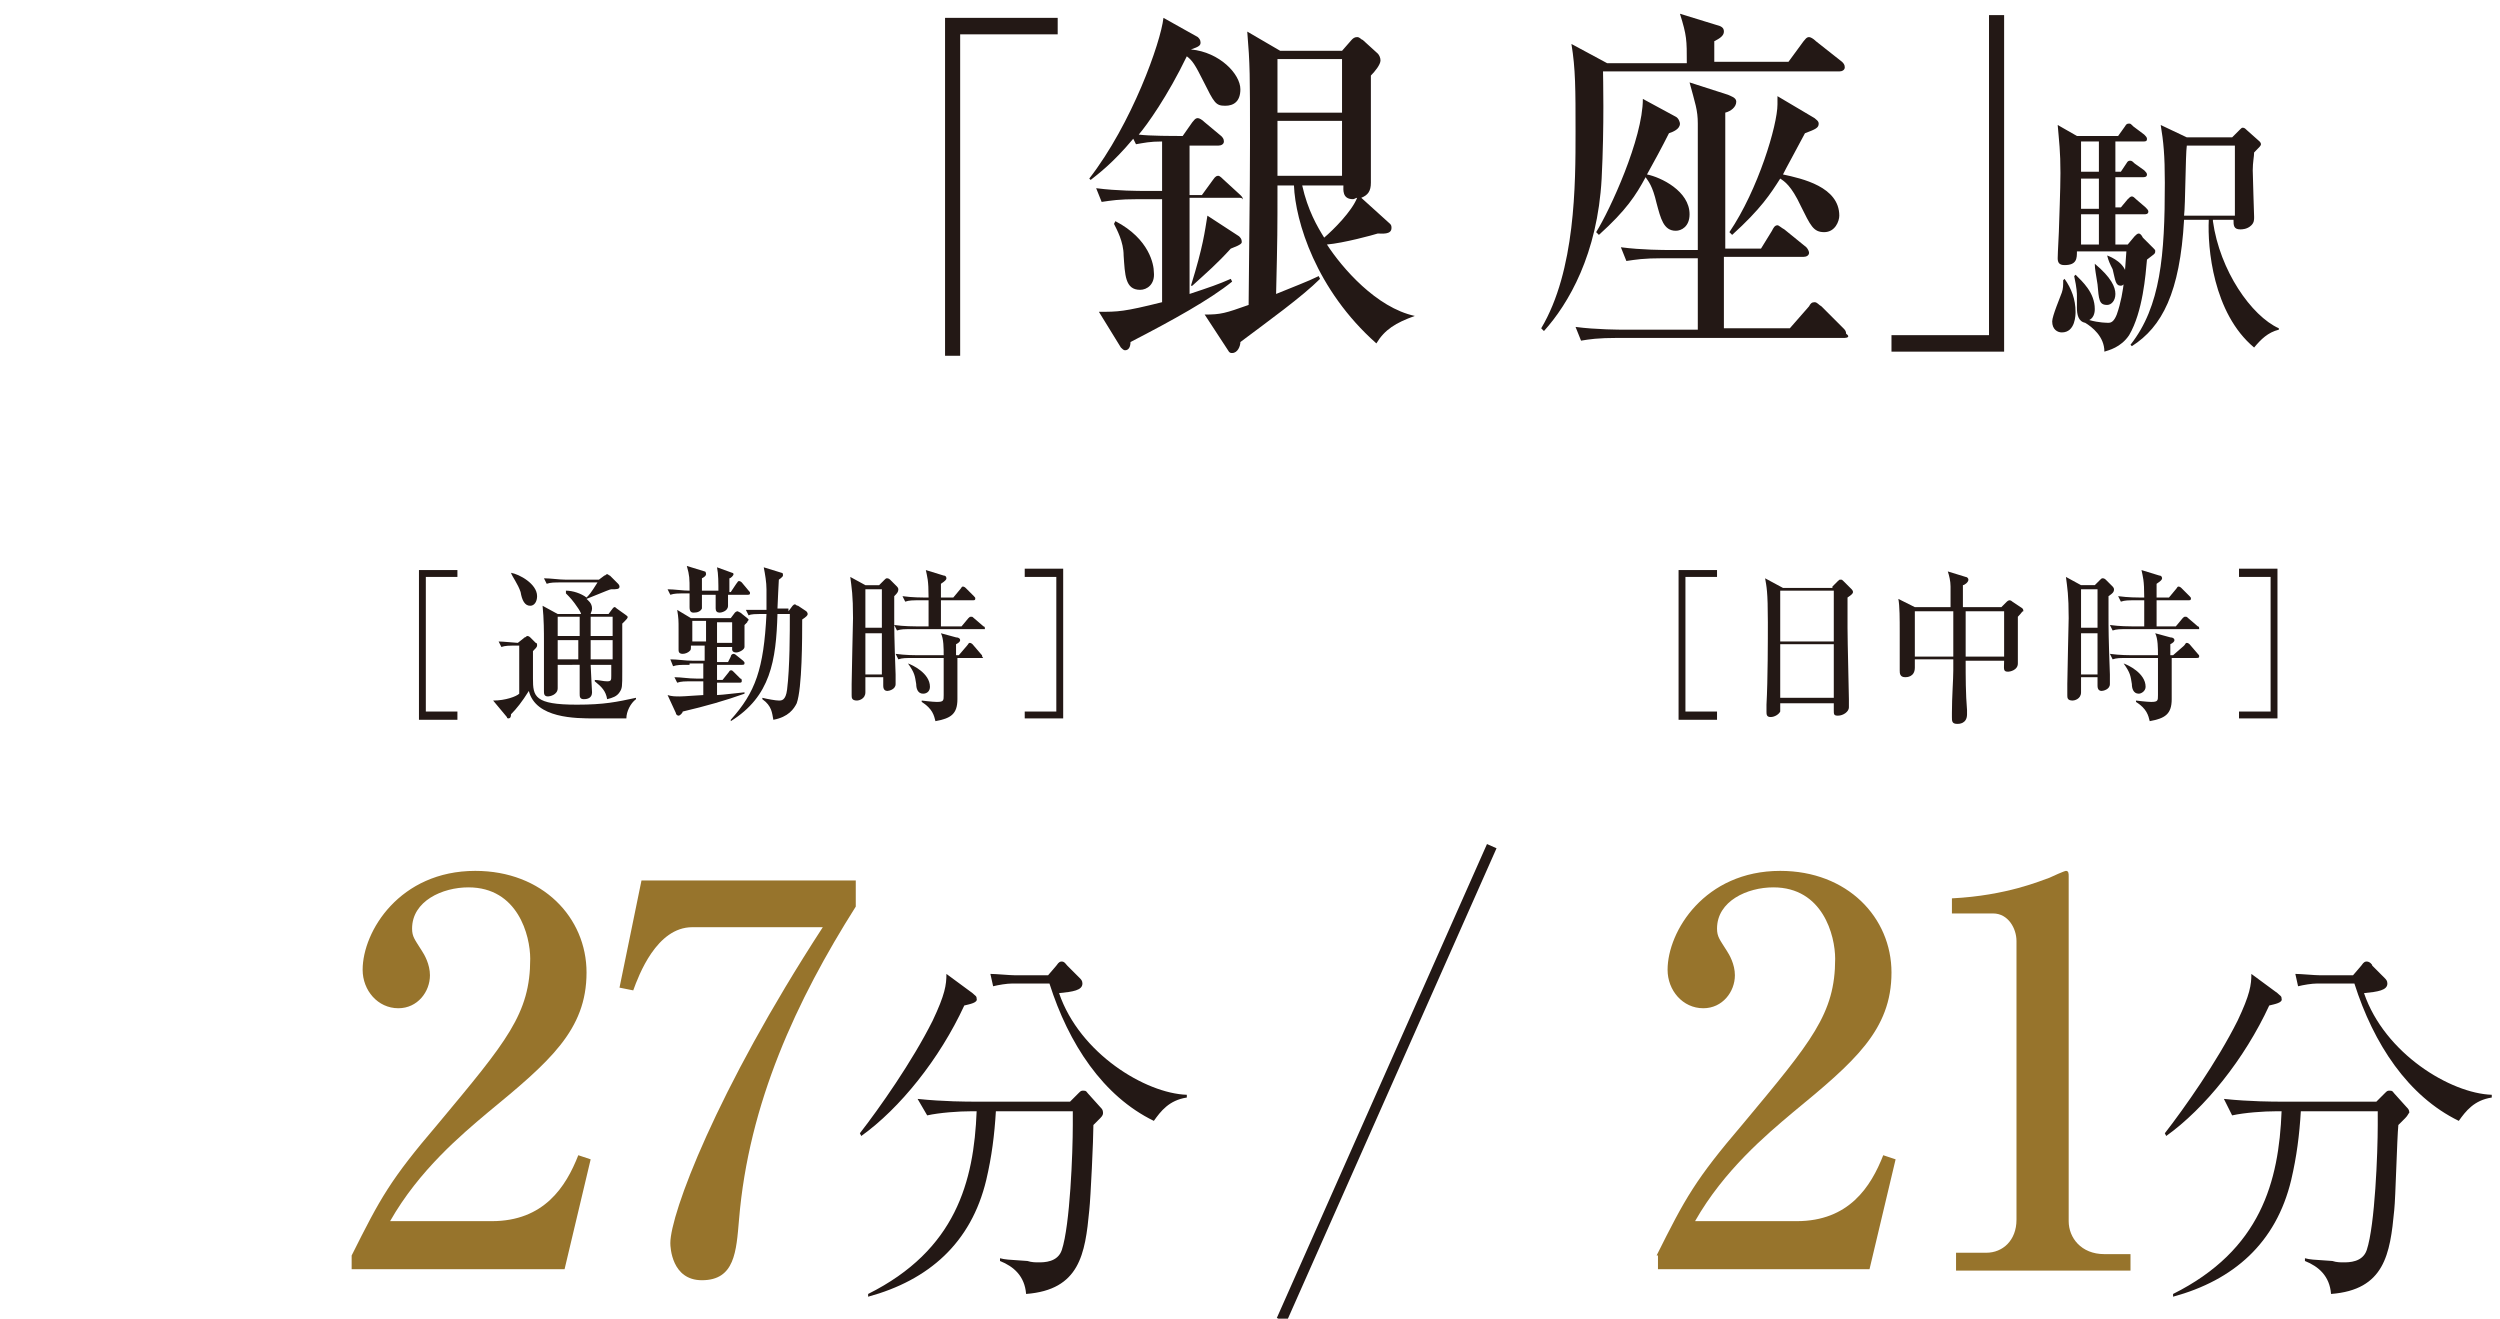 <?xml version="1.0" encoding="utf-8"?>
<!-- Generator: Adobe Illustrator 26.5.3, SVG Export Plug-In . SVG Version: 6.00 Build 0)  -->
<svg version="1.1" xmlns="http://www.w3.org/2000/svg" xmlns:xlink="http://www.w3.org/1999/xlink" x="0px" y="0px"
	 viewBox="0 0 182 96" style="enable-background:new 0 0 182 96;" xml:space="preserve">
<style type="text/css">
	.st0{fill:#231815;}
	.st1{fill:#97742C;}
	.st2{fill:none;stroke:#231815;stroke-width:0.759;stroke-miterlimit:10;}
	.st3{fill:#8F002C;}
	.st4{fill:#FFFFFF;}
</style>
<g id="レイヤー_1">
</g>
<g id="レイヤー_2">
</g>
<g id="レイヤー_3">
	<g>
		<g>
			<path class="st0" d="M69.9,2.6v23.3h-1.1V1.3H77v1.2H69.9z"/>
			<path class="st0" d="M90.2,14.4h-3.6v7c1.5-0.5,2.1-0.7,3-1.1l0.1,0.2c-1.6,1.3-4.3,2.8-7.4,4.4c0,0.3-0.1,0.6-0.4,0.6
				c-0.1,0-0.2-0.1-0.3-0.2l-1.6-2.6c1.4,0,1.8,0,4.6-0.7v-7.5h-1.7c-1.5,0-2,0.1-2.7,0.2l-0.4-1c1.5,0.2,3.2,0.2,3.5,0.2h1.3v-3.6
				c-0.9,0-1.3,0.1-1.9,0.2l-0.2-0.4c-1.5,1.8-2.6,2.6-3.1,3l-0.1-0.1c3.1-4,5.2-9.9,5.4-11.7l2.5,1.4c0.1,0.1,0.2,0.2,0.2,0.4
				c0,0.2-0.1,0.3-0.7,0.5c2.1,0.2,3.6,1.8,3.6,2.9c0,0.9-0.5,1.2-1.1,1.2c-0.7,0-0.8-0.2-1.6-1.8c-0.6-1.2-0.8-1.5-1.2-1.8
				c-1.4,2.9-2.9,5-3.5,5.7c0.8,0.1,2.5,0.1,3.2,0.1l0.7-1c0.1-0.1,0.2-0.3,0.4-0.3c0.1,0,0.3,0.1,0.5,0.3l1.2,1
				c0.1,0.1,0.2,0.2,0.2,0.4c0,0.2-0.2,0.3-0.4,0.3h-2.1v3.6h0.9l0.8-1.1c0.2-0.3,0.3-0.3,0.4-0.3c0.1,0,0.3,0.2,0.4,0.3l1.2,1.1
				c0.1,0.1,0.2,0.2,0.2,0.4C90.5,14.4,90.3,14.4,90.2,14.4z M83,21.1c-1.1,0-1.1-1.1-1.2-2.5c0-1-0.5-1.9-0.7-2.3l0.1-0.2
				c2.5,1.3,2.8,3.2,2.8,3.7C84.1,20.7,83.5,21.1,83,21.1z M89.6,18.1c-1,1.1-1.7,1.7-2.8,2.7h-0.1c0.9-2.9,1-3.9,1.2-5.1l2.3,1.5
				c0.1,0.1,0.2,0.2,0.2,0.4C90.4,17.7,90.4,17.8,89.6,18.1z M100.2,25c-4.4-3.9-5.9-8.9-6-11.5H93c0,3.3,0,3.7-0.1,7.9
				c1.2-0.5,2.3-0.9,3.1-1.3l0.1,0.2c-1.3,1.3-3.8,3.1-5.8,4.6c0,0.3-0.2,0.8-0.6,0.8c-0.1,0-0.2,0-0.3-0.2l-1.7-2.6
				c1.2,0,1.5-0.1,3.2-0.7c0.1-9.7,0.1-10.3,0.1-11.8c0-5,0-5.7-0.2-8.1l2.4,1.4h4.5l0.7-0.8c0.1-0.1,0.2-0.2,0.4-0.2
				s0.3,0.2,0.4,0.2l1.1,1c0.1,0.1,0.2,0.3,0.2,0.5c0,0.3-0.4,0.8-0.7,1.1c0,1,0,2.7,0,5.8c0,0.3,0,1.7,0,2c0,0.6-0.2,0.9-0.7,1.1
				l2.1,1.9c0.1,0.1,0.1,0.2,0.1,0.3c0,0.5-0.7,0.4-1,0.4c-0.3,0.1-2.5,0.7-3.7,0.8c1.1,1.7,3.6,4.6,6.4,5.2V23
				C101.6,23.5,100.8,24,100.2,25z M97.8,4.3H93v3.9h4.7V4.3z M97.8,8.8H93v4h4.7V8.8z M98.5,14.5c-0.8,0-0.7-0.7-0.7-1h-3
				c0.4,1.8,1.1,3,1.6,3.8c0.7-0.6,2-1.9,2.4-2.9C98.7,14.4,98.6,14.5,98.5,14.5z"/>
			<path class="st0" d="M133.9,5.2h-17.2c0,0.3,0.1,3.9-0.1,7.8c-0.3,5.5-2.4,9.1-4.2,11.1l-0.2-0.2c2.5-4.2,2.5-10.5,2.5-14.3
				c0-3.1,0-4.6-0.3-6.4l2.6,1.4h5.8c0-1.7,0-2-0.5-3.6l2.6,0.8c0.4,0.1,0.6,0.2,0.6,0.5c0,0.3-0.3,0.5-0.7,0.7v1.5h5.4l1.1-1.5
				c0.1-0.1,0.2-0.3,0.4-0.3c0.1,0,0.3,0.1,0.5,0.3l1.9,1.5c0.1,0.1,0.2,0.2,0.2,0.4C134.3,5.1,134.1,5.2,133.9,5.2z M134.3,24.6
				h-16.5c-1.5,0-2.1,0.1-2.7,0.2l-0.4-1c1.5,0.2,3.3,0.2,3.5,0.2h5.4v-5.2h-2.5c-1.5,0-2,0.1-2.7,0.2l-0.4-1
				c1.5,0.2,3.2,0.2,3.5,0.2h2.1c0-1.2,0-8.5,0-9.2c0-1-0.2-1.5-0.6-3l2.8,0.9c0.2,0.1,0.6,0.2,0.6,0.5c0,0.4-0.4,0.7-0.8,0.8v9.9
				h2.6l0.8-1.3c0.1-0.2,0.2-0.4,0.4-0.4c0.1,0,0.3,0.2,0.5,0.3l1.6,1.3c0.1,0.1,0.2,0.3,0.2,0.4c0,0.2-0.2,0.3-0.4,0.3h-5.8v5.2
				h4.8l1.4-1.6c0.1-0.2,0.2-0.3,0.4-0.3c0.2,0,0.3,0.2,0.5,0.3l1.6,1.6c0.1,0.1,0.2,0.2,0.2,0.4C134.7,24.5,134.5,24.6,134.3,24.6z
				 M122,16.8c-0.9,0-1.1-0.9-1.4-2c-0.3-1.3-0.6-1.6-0.8-1.9c-0.7,1.3-1.4,2.4-3.4,4.2l-0.2-0.2c1-1.6,3.4-6.8,3.4-9.7l2.4,1.3
				c0.2,0.1,0.3,0.4,0.3,0.5c0,0.4-0.5,0.6-0.8,0.7c-0.5,1-1.1,2.1-1.6,3c1,0.2,3.1,1.2,3.1,2.9C123,16.5,122.4,16.8,122,16.8z
				 M132.8,16.9c-0.8,0-1-0.5-1.7-1.9c-0.7-1.5-1.2-1.8-1.5-2c-0.7,1.1-1.4,2.2-3.5,4.1l-0.2-0.2c2.1-3.1,3.5-7.8,3.5-9.3
				c0-0.2,0-0.5,0-0.6l2.7,1.6c0.1,0.1,0.3,0.2,0.3,0.4c0,0.3-0.2,0.4-1,0.7c-0.9,1.7-1.3,2.4-1.6,3c1.4,0.3,4.1,0.9,4.1,3
				C133.9,16.1,133.6,16.9,132.8,16.9z"/>
			<path class="st0" d="M137.7,25.6v-1.2h7.1V1.1h1.1v24.5H137.7z"/>
			<path class="st0" d="M150.3,20.3c0.5,0.7,0.8,1.5,0.8,2.4c0,0.2,0,1.5-1,1.5c-0.3,0-0.7-0.2-0.7-0.8c0-0.4,0.6-1.8,0.7-2.1
				c0.1-0.3,0.1-0.5,0.1-0.9L150.3,20.3z M154.9,17.8l0.5-0.6c0.1-0.1,0.2-0.2,0.3-0.2c0.1,0,0.2,0.1,0.3,0.3l0.8,0.8
				c0.1,0.1,0.1,0.1,0.1,0.2c0,0.2-0.1,0.2-0.6,0.6c-0.1,1.1-0.3,3.8-1.3,5.5c-0.6,0.9-1.5,1.1-1.8,1.2c0-1.1-0.9-1.8-1.4-2.1
				c-0.5-0.1-0.6-0.6-0.6-1.1c0-0.2,0-0.8,0-0.9c0-0.1,0-0.5-0.2-1.4l0.1-0.1c0.5,0.5,1.4,1.3,1.4,2.5c0,0.1,0,0.6-0.4,0.8
				c0.7,0.2,1.3,0.2,1.4,0.2c0.2,0,0.4-0.1,0.6-0.6c0.6-1.7,0.6-3.5,0.7-4.6h-3.6c0,0.5,0,1-0.9,1c-0.4,0-0.5-0.2-0.5-0.5
				c0-0.4,0.1-2,0.1-2.4c0-0.2,0.1-2.6,0.1-3.8c0-1.6-0.1-2.3-0.2-3.5l1.4,0.8h3l0.5-0.7c0.1-0.2,0.2-0.2,0.3-0.2
				c0.1,0,0.1,0,0.3,0.2l0.8,0.6c0.1,0.1,0.2,0.2,0.2,0.3c0,0.2-0.1,0.2-0.3,0.2H154v2.2h0.4l0.4-0.6c0.1-0.2,0.2-0.2,0.3-0.2
				c0.1,0,0.2,0.1,0.3,0.2l0.7,0.5c0.1,0.1,0.2,0.2,0.2,0.3c0,0.2-0.2,0.2-0.3,0.2h-2v2.2h0.4l0.5-0.6c0.1-0.1,0.2-0.2,0.3-0.2
				c0.1,0,0.2,0.1,0.3,0.2l0.7,0.6c0.1,0.1,0.2,0.2,0.2,0.3c0,0.2-0.2,0.2-0.3,0.2H154v2.2H154.9z M151.5,10.3v2.2h1.3v-2.2H151.5z
				 M151.5,13v2.2h1.3V13H151.5z M152.8,17.8v-2.2h-1.3v2.2H152.8z M152.5,19.2c1.2,1,1.5,1.7,1.5,2.2c0,0.5-0.3,0.8-0.6,0.8
				c-0.6,0-0.6-0.4-0.7-1.5C152.6,20,152.5,19.6,152.5,19.2L152.5,19.2z M153.4,18.6c0.3,0.1,1.4,0.6,1.4,1.5c0,0.4-0.2,0.7-0.4,0.7
				c-0.4,0-0.4-0.4-0.6-1.2C153.6,19.2,153.5,19,153.4,18.6L153.4,18.6z M161.1,16.1c0.5,3.6,2.8,6.9,4.8,7.8v0.1
				c-0.8,0.2-1.3,0.7-1.8,1.3c-3-2.5-3.4-7.3-3.3-9.3H159c-0.3,5.3-1.6,7.8-3.8,9.2l-0.1-0.1c2.2-2.8,2.5-6.5,2.5-11.8
				c0-2-0.1-3-0.3-4.2l1.9,0.9h3.3l0.6-0.6c0.1-0.1,0.1-0.1,0.2-0.1c0.1,0,0.2,0.1,0.3,0.2l0.9,0.8c0.1,0.1,0.1,0.2,0.1,0.2
				c0,0.1-0.1,0.2-0.5,0.6c0,0.3-0.1,0.7-0.1,1.3c0,0.5,0.1,3.2,0.1,3.4c0,0.2,0,0.4-0.2,0.6c-0.3,0.3-0.7,0.3-0.8,0.3
				c-0.5,0-0.5-0.3-0.5-0.7H161.1z M162.7,15.7v-5.1h-3.5c-0.1,0.7-0.1,4.3-0.2,5.1H162.7z"/>
		</g>
		<g>
			<g>
				<g>
					<g>
						<path class="st0" d="M70.2,73.2c-1.8,3.9-4.7,7.5-7.5,9.5l-0.1-0.2c1.4-1.8,3.8-5.2,5.3-8.2c0.9-1.9,1-2.6,1-3.4l1.9,1.4
							c0.2,0.2,0.3,0.2,0.3,0.4C71.2,73,70.6,73.1,70.2,73.2z M80.1,81.4c0,0-0.2,0.2-0.5,0.5c0,1-0.2,5.3-0.3,6.2
							c-0.3,3.2-0.7,5.8-4.6,6.1c-0.1-1.3-0.9-2-1.9-2.4v-0.2c0.4,0.1,0.5,0.1,2,0.2c0.3,0.1,0.6,0.1,0.8,0.1c0.4,0,1.4,0,1.7-0.9
							c0.6-1.8,0.8-7.1,0.8-9.1c0-0.4,0-0.5,0-1h-5.6c-0.1,1.7-0.3,3.3-0.7,5c-1.1,4.6-4.2,7.3-8.6,8.5l0-0.2
							c6.4-3.2,7.7-8.2,7.9-13.3h-0.4c-0.9,0-2.3,0.1-3.2,0.3L66.8,80c1.9,0.2,3.7,0.2,4.1,0.2h7l0.6-0.6c0.2-0.2,0.2-0.2,0.4-0.2
							s0.2,0.1,0.3,0.2l0.9,1c0.1,0.1,0.2,0.2,0.2,0.4C80.3,81.1,80.3,81.2,80.1,81.4z M84,81.6c-3.7-1.8-6.2-5.6-7.6-10h-2.7
							c-0.4,0-1,0.1-1.4,0.2l-0.2-0.9c0.4,0,1.4,0.1,1.8,0.1h2.4l0.6-0.7c0.2-0.3,0.3-0.3,0.4-0.3c0.2,0,0.3,0.2,0.4,0.3l0.9,0.9
							c0.1,0.1,0.2,0.2,0.2,0.4c0,0.5-0.7,0.6-1.7,0.7c1.5,4.4,6.3,7.3,9.3,7.4v0.2C85.1,80.1,84.5,80.9,84,81.6z"/>
					</g>
					<g>
						<g>
							<path class="st1" d="M25.6,91.4c2.1-4.2,2.8-5.5,6.3-9.6c5-6,6.7-8,6.7-12c0-1.7-0.9-5.2-4.5-5.2c-1.9,0-4.1,1-4.1,3
								c0,0.6,0.2,0.8,0.7,1.6c0.2,0.3,0.6,1,0.6,1.8c0,1.2-0.9,2.4-2.3,2.4c-1.5,0-2.6-1.3-2.6-2.8c0-2.8,2.7-7.2,8.2-7.2
								c4.9,0,8.1,3.4,8.1,7.4c0,4.2-2.7,6.5-7.2,10.2c-1.9,1.6-5,4.2-7.1,7.9h7.4c3.8,0,5.4-2.5,6.3-4.8l0.9,0.3l-1.9,8H25.6V91.4z
								"/>
							<path class="st1" d="M62.3,64.1V66c-4.3,6.8-7.8,14.3-8.5,22.8c-0.2,2.3-0.3,4.4-2.7,4.4c-2.2,0-2.3-2.4-2.3-2.7
								c0-2.1,3.3-11,11.1-23h-9.5c-2.6,0-3.9,3.5-4.3,4.6l-1-0.2l1.6-7.8H62.3z"/>
						</g>
					</g>
				</g>
				<g>
					<g>
						<path class="st0" d="M30.5,52.4V41.5h2.8V42H31v9.8h2.3v0.6H30.5z"/>
						<path class="st0" d="M37.7,47c-0.7,0-0.9,0-1.2,0.1l-0.2-0.4c0.3,0,1.3,0.1,1.4,0.1l0.5-0.4c0.1,0,0.1-0.1,0.2-0.1
							c0,0,0.1,0,0.2,0.1l0.4,0.4c0.1,0,0.1,0.1,0.1,0.2c0,0.1-0.1,0.2-0.3,0.4c0,0.3,0,1.7,0,2c0,1.3,0.1,1.9,3.2,1.9
							c2,0,2.9-0.2,4.3-0.5v0.1c-0.4,0.3-0.7,0.9-0.7,1.4c-0.8,0-1.9,0-2.3,0c-1.4,0-4.3,0-4.8-2c-0.5,0.8-0.9,1.3-1.3,1.7
							c0,0.1,0,0.3-0.2,0.3c-0.1,0-0.1-0.1-0.1-0.1l-1-1.2c0.9,0,1.7-0.3,1.9-0.5V47H37.7z M37.2,41.7c0.6,0.1,1.9,0.8,1.9,1.7
							c0,0.4-0.2,0.7-0.5,0.7c-0.4,0-0.6-0.4-0.7-1C37.7,42.5,37.3,42,37.2,41.7L37.2,41.7z M40.6,48.3c0,0.3,0,1.5,0,1.8
							c0,0.5-0.6,0.6-0.7,0.6c-0.3,0-0.3-0.2-0.3-0.4c0-0.1,0-0.4,0-0.5c0-0.8,0-2.6,0-3.1c0-0.7,0-1.6-0.1-2.6l1.1,0.6h1.7
							c0-0.1-0.2-0.4-0.2-0.4c-0.4-0.6-0.6-0.8-0.9-1.1V43c0.5,0,1.1,0.2,1.5,0.5c0.2-0.2,0.3-0.3,0.8-1.1H41c-0.7,0-0.9,0-1.2,0.1
							l-0.2-0.4c0.5,0,1.1,0.1,1.6,0.1h2.4l0.4-0.3c0.1,0,0.1-0.1,0.2-0.1s0.1,0.1,0.2,0.1l0.6,0.6c0,0,0.1,0.1,0.1,0.2
							c0,0.2-0.2,0.2-0.6,0.2c-0.1,0-0.3,0.1-1.8,0.7c0.1,0.1,0.4,0.3,0.4,0.7c0,0.2-0.1,0.3-0.1,0.4h1.3l0.3-0.4
							c0,0,0.1-0.1,0.1-0.1c0.1,0,0.1,0,0.2,0.1l0.7,0.5c0,0,0.1,0.1,0.1,0.1c0,0.1-0.1,0.2-0.2,0.3c-0.1,0.1-0.1,0.1-0.2,0.2
							c0,0.1,0,0.3,0,0.6v2.9c0,1.1,0,1.2-0.2,1.5c-0.2,0.3-0.5,0.4-0.9,0.5c-0.1-0.6-0.4-0.9-0.9-1.3v-0.1c0.3,0,0.6,0.1,0.9,0.1
							c0.3,0,0.3-0.1,0.3-0.4v-0.8H43c0,0.3,0.1,1.8,0.1,2c0,0.4-0.3,0.5-0.6,0.5c-0.3,0-0.3-0.2-0.3-0.4c0-0.3,0-1.8,0-2.1H40.6z
							 M42.2,46.3v-1.4h-1.6c0,0.2,0,1.2,0,1.4H42.2z M40.6,46.6V48h1.5c0-0.4,0-0.5,0-1.4H40.6z M44.6,46.3v-1.4H43v1.4H44.6z
							 M44.6,48v-1.4H43c0,0.2,0,1.2,0,1.4H44.6z"/>
						<path class="st0" d="M50.2,48.4c-0.7,0-0.9,0-1.2,0.1L48.8,48c0.5,0,1.1,0.1,1.6,0.1h0.9V47h-1c0,0.3,0,0.3-0.1,0.4
							c-0.1,0.1-0.3,0.2-0.5,0.2c-0.3,0-0.3-0.2-0.3-0.3c0-0.2,0-1.3,0-1.5c0-0.6,0-0.8-0.1-1.4l1,0.6h2.9l0.3-0.4
							c0,0,0.1-0.1,0.2-0.1c0,0,0,0,0.2,0.1l0.5,0.4c0,0,0.1,0.1,0.1,0.1c0,0.1-0.1,0.1-0.1,0.2c-0.1,0.1-0.1,0.1-0.2,0.2
							c0,0.3,0,1.5,0,1.6c0,0.2-0.4,0.4-0.6,0.4c-0.3,0-0.3-0.2-0.3-0.2c0,0,0-0.2,0-0.2h-1.1v1.1H53l0.2-0.4c0-0.1,0.1-0.2,0.2-0.2
							c0,0,0.1,0,0.2,0.1l0.5,0.4c0.1,0.1,0.1,0.1,0.1,0.2c0,0.1-0.1,0.1-0.2,0.1h-1.8v1.1h0.4L53,49c0.1-0.1,0.1-0.2,0.2-0.2
							s0.1,0,0.2,0.1l0.5,0.5c0.1,0,0.1,0.1,0.1,0.2c0,0.1-0.1,0.1-0.2,0.1h-1.6v0.9c0.3,0,1.9-0.2,2-0.2l0,0.1
							c-1.4,0.5-2.8,0.9-4.5,1.3c0,0.1-0.2,0.3-0.3,0.3c-0.1,0-0.2-0.1-0.2-0.2l-0.6-1.3c0.3,0.1,0.6,0.1,0.9,0.1
							c0.3,0,1.5-0.1,1.7-0.1v-1h-0.7c-0.7,0-0.9,0-1.2,0.1l-0.2-0.4c0.5,0,1,0.1,1.6,0.1h0.5v-1.1H50.2z M52.3,43.2
							c0-0.8,0-1.4-0.1-1.9l1.1,0.4c0.1,0,0.1,0.1,0.1,0.1c0,0.1-0.2,0.3-0.3,0.3c0,0.1,0,0.8,0,1h0.1l0.4-0.6
							c0.1-0.1,0.1-0.2,0.2-0.2c0.1,0,0.2,0.1,0.2,0.1l0.5,0.6c0.1,0.1,0.1,0.1,0.1,0.2c0,0.1-0.1,0.1-0.2,0.1h-1.4
							c0,0.1,0,0.7,0,0.8c0,0.4-0.5,0.5-0.6,0.5c-0.2,0-0.3-0.1-0.3-0.3c0,0,0-0.8,0-1h-1c0,0.1,0,1,0,1c-0.1,0.2-0.3,0.3-0.6,0.3
							c-0.2,0-0.3-0.1-0.3-0.4c0-0.2,0-0.8,0-1h-0.2c-0.7,0-0.9,0-1.2,0.1l-0.2-0.4c0.5,0,1.1,0.1,1.6,0.1c0-0.9,0-1.1-0.2-1.8
							l1.3,0.4c0.1,0,0.1,0.2,0.1,0.2c0,0.1-0.1,0.2-0.3,0.3v0.9H52.3z M51.4,46.7v-1.5h-1v1.5H51.4z M52.2,45.3v1.5h1.1v-1.5H52.2z
							 M57.4,44.5l0.3-0.4c0.1-0.1,0.1-0.1,0.2-0.1c0,0,0.1,0.1,0.2,0.1l0.6,0.4c0,0,0.1,0.1,0.1,0.2c0,0.1-0.1,0.2-0.4,0.4
							c0,1.3,0,5-0.4,6.1c-0.2,0.4-0.6,1-1.7,1.2c-0.1-0.5-0.1-1-0.8-1.5l0-0.1c0.4,0.1,1,0.2,1.2,0.2c0.2,0,0.5,0,0.6-0.8
							c0.2-1.6,0.2-4.2,0.2-5.5h-0.9c-0.1,3.4-0.5,6-3.4,7.8l0-0.1c1.8-2,2.4-3.7,2.6-7.7c-0.9,0-1.1,0-1.3,0.1l-0.2-0.4
							c0.1,0,0.5,0,0.8,0c0.1,0,0.6,0,0.7,0c0-0.8,0-1.3,0-1.5c0-0.5-0.1-1.1-0.2-1.6l1.3,0.4c0.1,0,0.1,0.1,0.1,0.2
							c0,0.1-0.3,0.3-0.3,0.3c0,0-0.1,1.9-0.1,2.1H57.4z"/>
						<path class="st0" d="M65.1,43.4c0,0.4,0,0.7,0,1.4c0,1,0,1.6,0.1,4.3c0,0.1,0,0.6,0,0.7c0,0.4-0.5,0.5-0.6,0.5
							c-0.3,0-0.3-0.3-0.3-0.4c0,0,0-0.5,0-0.6H63c0,0.2,0,0.9,0,1.1c0,0.5-0.5,0.6-0.6,0.6C62,51,62,50.8,62,50.6
							c0-0.1,0-0.7,0-0.8c0-0.5,0.1-4.7,0.1-4.8c0-1.7-0.1-2.2-0.2-3l1.1,0.6h1l0.4-0.4c0.1-0.1,0.1-0.1,0.2-0.1
							c0.1,0,0.2,0.1,0.2,0.1l0.5,0.5c0,0,0.1,0.1,0.1,0.2C65.4,43.1,65.3,43.2,65.1,43.4z M64.2,42.9H63v2.8h1.2V42.9z M64.2,46.1
							H63v3h1.2V46.1z M71.5,45.8h-5c-0.7,0-0.9,0-1.2,0.1l-0.2-0.4c0.7,0.1,1.5,0.1,1.6,0.1h0.9c0-0.3,0-1.4,0-1.9h-0.5
							c-0.7,0-0.9,0-1.2,0.1l-0.2-0.4c0.7,0.1,1.5,0.1,1.6,0.1h0.3c0-1.3-0.1-1.5-0.2-2l1.3,0.4c0.2,0,0.2,0.2,0.2,0.2
							c0,0.1-0.1,0.2-0.4,0.4c0,0.3,0,0.4,0,1h0.9l0.5-0.6c0.1-0.1,0.1-0.2,0.2-0.2c0,0,0.1,0,0.2,0.1l0.6,0.6
							c0.1,0.1,0.1,0.1,0.1,0.2c0,0.1-0.1,0.1-0.2,0.1h-2.3v1.9H70l0.5-0.6c0.1-0.1,0.1-0.1,0.2-0.1c0.1,0,0.1,0,0.2,0.1l0.7,0.6
							c0.1,0,0.1,0.1,0.1,0.2C71.7,45.8,71.6,45.8,71.5,45.8z M71.5,47.9h-1.8c0,0.2,0,1,0,1.2c0,0.3,0,1.6,0,1.8
							c0,1.1-0.5,1.4-1.6,1.6c-0.1-0.4-0.2-0.9-1-1.4l0-0.1c0,0,0.8,0.1,1.1,0.1c0.5,0,0.5-0.1,0.5-0.5c0-0.4,0-2.3,0-2.7h-2.1
							c-0.7,0-0.9,0-1.2,0.1l-0.2-0.4c0.7,0.1,1.5,0.1,1.6,0.1h1.9c0-0.5,0-1.2-0.2-1.6l1.1,0.3c0.2,0,0.3,0.1,0.3,0.2
							c0,0.1-0.1,0.2-0.3,0.3c0,0,0,0.7,0,0.8h0.2l0.6-0.7c0.1-0.1,0.1-0.2,0.2-0.2c0.1,0,0.2,0.1,0.2,0.1l0.6,0.7
							c0.1,0.1,0.1,0.1,0.1,0.2C71.6,47.9,71.6,47.9,71.5,47.9z M67.2,50.5c-0.4,0-0.5-0.4-0.5-0.7c-0.1-0.6-0.1-0.8-0.6-1.5l0,0
							c0.3,0.1,1.6,0.7,1.6,1.7C67.7,50.3,67.5,50.5,67.2,50.5z"/>
						<path class="st0" d="M74.6,52.4v-0.6h2.3V42h-2.3v-0.6h2.8v10.9H74.6z"/>
					</g>
				</g>
			</g>
			<g>
				<g>
					<g>
						<path class="st0" d="M165.2,73.2c-1.8,3.9-4.7,7.5-7.5,9.5l-0.1-0.2c1.4-1.8,3.8-5.2,5.3-8.2c0.9-1.9,1-2.6,1-3.4l1.9,1.4
							c0.2,0.2,0.3,0.2,0.3,0.4C166.2,73,165.6,73.1,165.2,73.2z M175.1,81.4c0,0-0.2,0.2-0.5,0.5c-0.1,1-0.2,5.3-0.3,6.2
							c-0.3,3.2-0.7,5.8-4.6,6.1c-0.1-1.3-0.9-2-1.9-2.4v-0.2c0.4,0.1,0.5,0.1,2,0.2c0.3,0.1,0.6,0.1,0.8,0.1c0.4,0,1.4,0,1.7-0.9
							c0.6-1.8,0.8-7.1,0.8-9.1c0-0.4,0-0.5,0-1h-5.6c-0.1,1.7-0.3,3.3-0.7,5c-1.1,4.6-4.2,7.3-8.6,8.5l0-0.2
							c6.4-3.2,7.7-8.2,7.9-13.3h-0.4c-0.9,0-2.3,0.1-3.2,0.3l-0.6-1.2c1.9,0.2,3.7,0.2,4.1,0.2h7l0.6-0.6c0.2-0.2,0.2-0.2,0.4-0.2
							s0.2,0.1,0.3,0.2l0.9,1c0.1,0.1,0.2,0.2,0.2,0.4C175.3,81.1,175.3,81.2,175.1,81.4z M179,81.6c-3.7-1.8-6.2-5.6-7.6-10h-2.7
							c-0.4,0-1,0.1-1.4,0.2l-0.2-0.9c0.4,0,1.4,0.1,1.8,0.1h2.4l0.6-0.7c0.2-0.3,0.3-0.3,0.4-0.3c0.2,0,0.4,0.2,0.4,0.3l0.9,0.9
							c0.1,0.1,0.2,0.2,0.2,0.4c0,0.5-0.7,0.6-1.7,0.7c1.5,4.4,6.3,7.3,9.3,7.4v0.2C180.1,80.1,179.5,80.9,179,81.6z"/>
					</g>
					<g>
						<g>
							<path class="st1" d="M120.6,91.4c2.1-4.2,2.8-5.5,6.3-9.6c5-6,6.7-8,6.7-12c0-1.7-0.9-5.2-4.5-5.2c-1.9,0-4.1,1-4.1,3
								c0,0.6,0.2,0.8,0.7,1.6c0.2,0.3,0.6,1,0.6,1.8c0,1.2-0.9,2.4-2.3,2.4c-1.5,0-2.6-1.3-2.6-2.8c0-2.8,2.7-7.2,8.2-7.2
								c4.9,0,8.1,3.4,8.1,7.4c0,4.2-2.7,6.5-7.2,10.2c-1.9,1.6-5,4.2-7.1,7.9h7.4c3.8,0,5.4-2.5,6.3-4.8l0.9,0.3l-1.9,8h-15.4V91.4
								z"/>
							<path class="st1" d="M142.3,91.2h2.3c1.2,0,2.2-0.9,2.2-2.4V68.5c0-0.9-0.6-2-1.7-2h-3v-1.1c4-0.2,6.5-1.3,7.1-1.5
								c0.2-0.1,1.1-0.5,1.2-0.5c0.2,0,0.2,0.2,0.2,0.4v25.1c0,1.2,0.9,2.4,2.6,2.4h1.9v1.2h-12.7V91.2z"/>
						</g>
					</g>
				</g>
				<g>
					<path class="st0" d="M122.2,52.4V41.5h2.8V42h-2.3v9.8h2.3v0.6H122.2z"/>
					<path class="st0" d="M133.4,42.7l0.4-0.4c0.1-0.1,0.1-0.1,0.2-0.1c0.1,0,0.1,0,0.2,0.1l0.6,0.6c0,0,0.1,0.1,0.1,0.2
						c0,0.1-0.1,0.2-0.4,0.4c0,0.4,0,1.2,0,2.2c0,1.1,0.1,4.7,0.1,5.2c0,0.1,0,0.5,0,0.6c0,0.3-0.4,0.6-0.8,0.6
						c-0.3,0-0.3-0.1-0.3-0.4c0-0.1,0-0.3,0-0.5h-3.9c0,0.2,0,0.4,0,0.6c-0.1,0.2-0.4,0.4-0.7,0.4c-0.3,0-0.3-0.2-0.3-0.4
						c0-0.1,0-0.4,0-0.5c0.1-1.8,0.1-4.8,0.1-6c0-2.3-0.1-2.6-0.2-3.2l1.3,0.7H133.4z M129.6,43v3.7h3.9V43H129.6z M129.6,46.9v3.9
						h3.9v-3.9H129.6z"/>
					<path class="st0" d="M146.9,44.9c0,0.7,0,1.8,0,2.8c0,0.1,0,0.5,0,0.6c0,0.5-0.6,0.6-0.7,0.6c-0.4,0-0.3-0.2-0.3-0.8h-2.8
						c0,1.2,0,2.4,0.1,3.6c0,0.2,0,0.3,0,0.3c0,0.7-0.6,0.7-0.7,0.7c-0.4,0-0.4-0.2-0.4-0.5c0-0.1,0-0.2,0-0.3
						c0-1.2,0.1-2.4,0.1-3.1V48h-2.8c0,0.2,0,0.5,0,0.6c0,0.7-0.6,0.7-0.7,0.7c-0.4,0-0.4-0.3-0.4-0.5c0-0.1,0-0.6,0-0.7
						c0-1,0-1.7,0-2.1c0-0.9,0-1.9-0.1-2.4l1.2,0.6h2.6c0-0.2,0-1.3,0-1.5c0-0.4-0.1-0.8-0.2-1.1l1.3,0.4c0.1,0,0.2,0.1,0.2,0.2
						c0,0.2-0.3,0.4-0.4,0.4c0,0.3,0,1.4,0,1.6h2.8l0.4-0.4c0,0,0.1-0.1,0.2-0.1c0,0,0.1,0,0.2,0.1l0.6,0.4c0.2,0.1,0.2,0.2,0.2,0.3
						C147.2,44.5,147.2,44.6,146.9,44.9z M142.2,45.7c0-0.1,0-0.8,0-1.2h-2.8v3.3h2.8V45.7z M145.9,44.5h-2.8c0,0.8,0,1.1,0,3.3h2.8
						V44.5z"/>
					<path class="st0" d="M153.5,43.4c0,0.4,0,0.7,0,1.4c0,1,0,1.6,0.1,4.3c0,0.1,0,0.6,0,0.7c0,0.4-0.5,0.5-0.6,0.5
						c-0.3,0-0.3-0.3-0.3-0.4c0,0,0-0.5,0-0.6h-1.2c0,0.2,0,0.9,0,1.1c0,0.5-0.5,0.6-0.6,0.6c-0.4,0-0.4-0.2-0.4-0.4
						c0-0.1,0-0.7,0-0.8c0-0.5,0.1-4.7,0.1-4.8c0-1.7-0.1-2.2-0.2-3l1.1,0.6h1l0.4-0.4c0.1-0.1,0.1-0.1,0.2-0.1
						c0.1,0,0.2,0.1,0.2,0.1l0.5,0.5c0,0,0.1,0.1,0.1,0.2C153.9,43.1,153.8,43.2,153.5,43.4z M152.7,42.9h-1.2v2.8h1.2V42.9z
						 M152.7,46.1h-1.2v3h1.2V46.1z M160,45.8h-5c-0.7,0-0.9,0-1.2,0.1l-0.2-0.4c0.7,0.1,1.5,0.1,1.6,0.1h0.9c0-0.3,0-1.4,0-1.9
						h-0.5c-0.7,0-0.9,0-1.2,0.1l-0.2-0.4c0.7,0.1,1.5,0.1,1.6,0.1h0.3c0-1.3-0.1-1.5-0.2-2l1.3,0.4c0.2,0,0.2,0.2,0.2,0.2
						c0,0.1-0.1,0.2-0.4,0.4c0,0.3,0,0.4,0,1h0.9l0.5-0.6c0.1-0.1,0.1-0.2,0.2-0.2c0,0,0.1,0,0.2,0.1l0.6,0.6
						c0.1,0.1,0.1,0.1,0.1,0.2c0,0.1-0.1,0.1-0.2,0.1H157v1.9h1.4l0.5-0.6c0.1-0.1,0.1-0.1,0.2-0.1c0.1,0,0.1,0,0.2,0.1l0.7,0.6
						c0.1,0,0.1,0.1,0.1,0.2C160.1,45.8,160,45.8,160,45.8z M159.9,47.9h-1.8c0,0.2,0,1,0,1.2c0,0.3,0,1.6,0,1.8
						c0,1.1-0.5,1.4-1.6,1.6c-0.1-0.4-0.2-0.9-1-1.4l0-0.1c0,0,0.8,0.1,1.1,0.1c0.5,0,0.5-0.1,0.5-0.5c0-0.4,0-2.3,0-2.7h-2.1
						c-0.7,0-0.9,0-1.2,0.1l-0.2-0.4c0.7,0.1,1.5,0.1,1.6,0.1h1.9c0-0.5,0-1.2-0.2-1.6l1.1,0.3c0.2,0,0.3,0.1,0.3,0.2
						c0,0.1-0.1,0.2-0.3,0.3c0,0,0,0.7,0,0.8h0.2L159,47c0.1-0.1,0.1-0.2,0.2-0.2c0.1,0,0.2,0.1,0.2,0.1l0.6,0.7
						c0.1,0.1,0.1,0.1,0.1,0.2C160.1,47.9,160,47.9,159.9,47.9z M155.7,50.5c-0.4,0-0.5-0.4-0.5-0.7c-0.1-0.6-0.1-0.8-0.6-1.5l0,0
						c0.3,0.1,1.6,0.7,1.6,1.7C156.2,50.3,155.9,50.5,155.7,50.5z"/>
					<path class="st0" d="M163,52.4v-0.6h2.3V42H163v-0.6h2.8v10.9H163z"/>
				</g>
			</g>
			<line class="st2" x1="108.6" y1="61.6" x2="93.3" y2="96.1"/>
		</g>
	</g>
</g>
<g id="レイヤー_4">
</g>
<g id="レイヤー_5">
</g>
<g id="レイヤー_6">
</g>
<g id="レイヤー_7">
</g>
<g id="レイヤー_8">
</g>
</svg>
